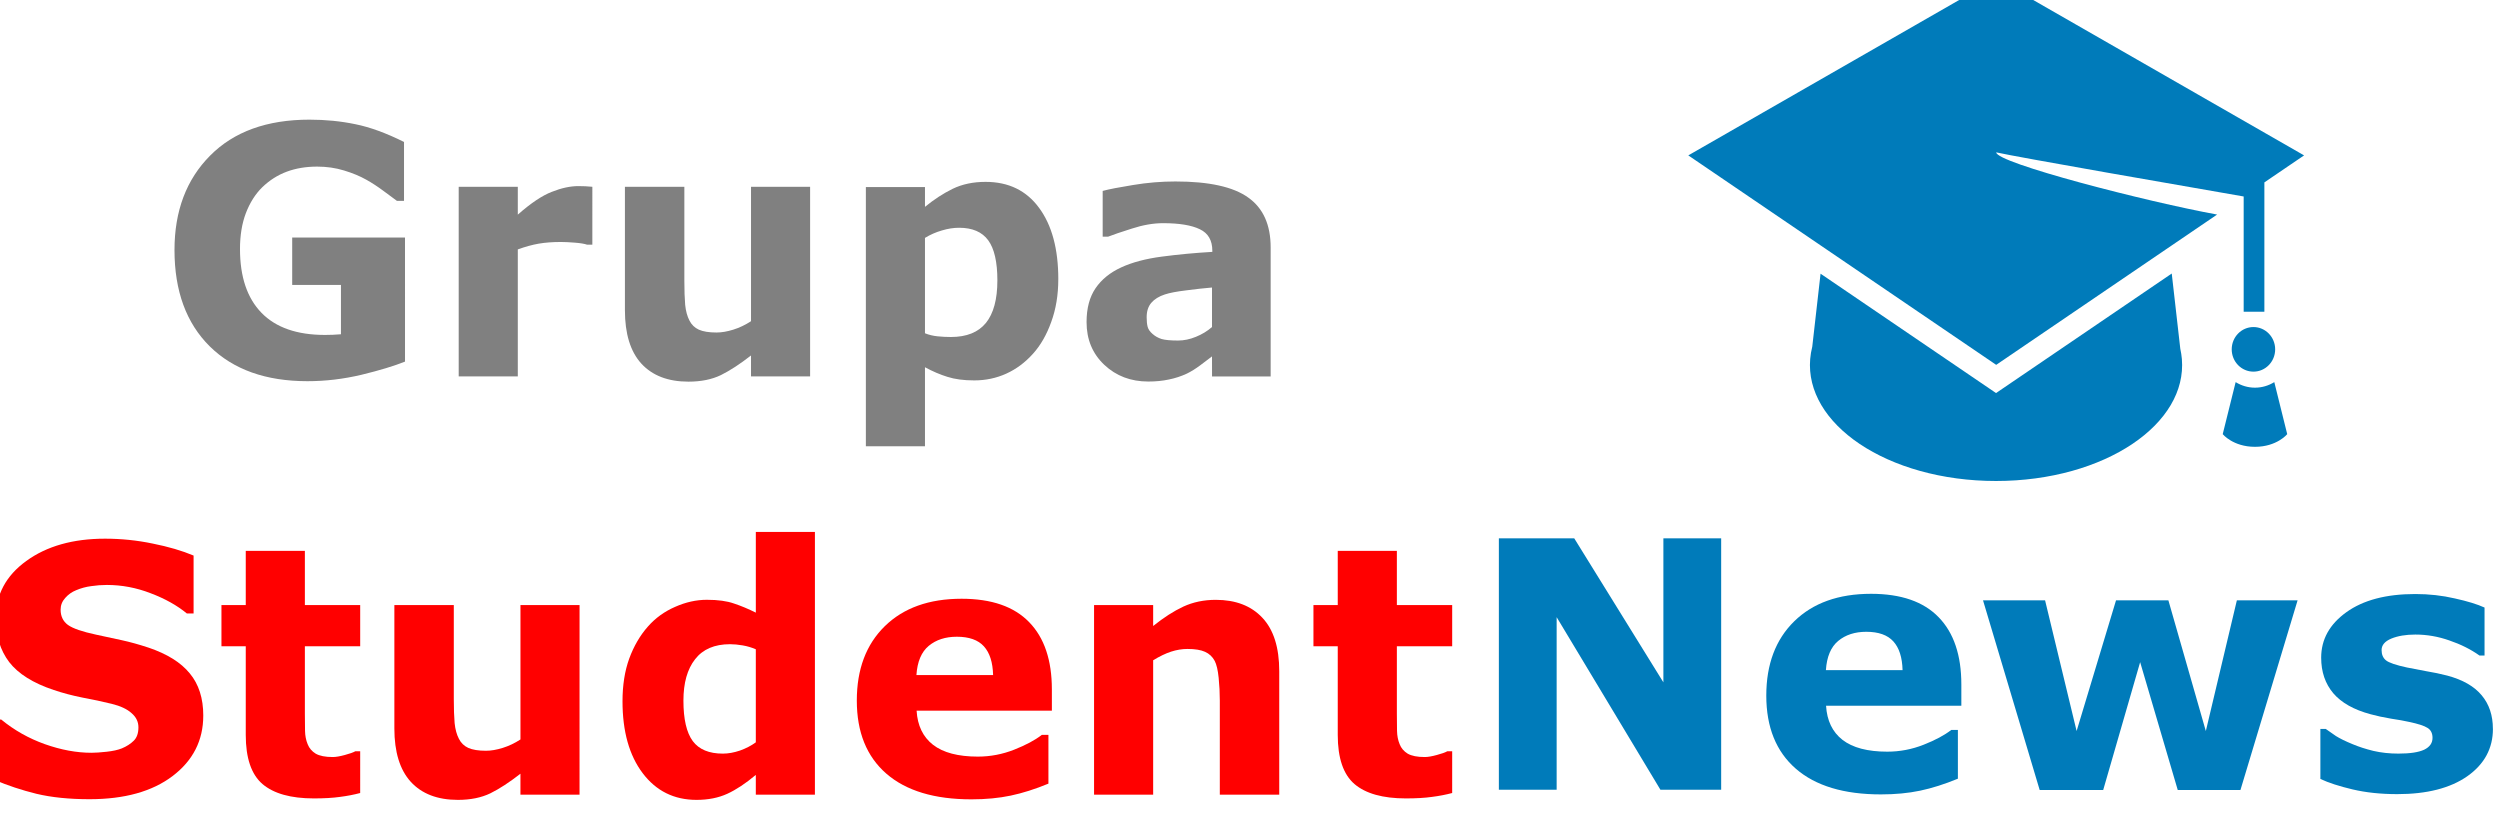 <?xml version="1.0" encoding="UTF-8"?>
<svg width="71.895" height="24" version="1.1" viewBox="0 0 71.895 24" xmlns="http://www.w3.org/2000/svg" xmlns:cc="http://creativecommons.org/ns#" xmlns:dc="http://purl.org/dc/elements/1.1/" xmlns:rdf="http://www.w3.org/1999/02/22-rdf-syntax-ns#">
 <g transform="translate(-1538.8 -4151.8)">
  <g transform="matrix(.467 0 0 .467 926.54 2219)">
   <g transform="translate(-26.788 75.031)" fill="#007bba">
    <path d="m1472.1 4085.2-0.526-4.629-10.82 7.361-10.806-7.351-0.511 4.496c-0.063 0.249-0.106 0.502-0.128 0.76-0.082 0.991 0.165 1.948 0.684 2.83 0.527 0.893 1.334 1.707 2.363 2.398 1.039 0.697 2.301 1.267 3.722 1.663 1.428 0.398 3.01 0.619 4.676 0.619 1.666 0 3.248-0.222 4.676-0.619 1.42-0.396 2.682-0.966 3.721-1.663 1.029-0.691 1.836-1.505 2.363-2.398 0.52-0.882 0.766-1.839 0.684-2.83-0.018-0.215-0.053-0.427-0.098-0.636z"/>
    <path d="m1476.7 4087.6c-0.436 0-0.843-0.127-1.191-0.342l-0.796 3.204s0.635 0.78 1.986 0.78c1.351 0 1.986-0.78 1.986-0.78l-0.796-3.204c-0.348 0.215-0.755 0.342-1.191 0.342z"/>
    <g transform="translate(-95.233 -445.36)">
     <path d="m1569.6 4522.3-13.604 9.255-18.96-12.899 18.96-10.877 18.96 10.877-2.445 1.663v7.964h-1.275v-7.097c-3.515-0.609-13.94-2.421-15.239-2.717 0 0.653 9.279 3.042 13.605 3.831z"/>
     <path d="m1570.5 4530.6c0 0.758 0.599 1.373 1.338 1.373 0.739 0 1.338-0.615 1.338-1.373 0-0.758-0.599-1.373-1.338-1.373-0.739 0-1.338 0.615-1.338 1.373"/>
    </g>
   </g>
   <g stroke-width=".775">
    <g transform="matrix(.986 0 0 1.014 -37.705 22.08)" fill="#808080" aria-label="Grupa">
     <path d="m1393.2 4081.8q-1.025 0.4-2.717 0.8-1.692 0.39-3.374 0.39-3.896 0-6.101-2.112-2.205-2.123-2.205-5.855 0-3.558 2.225-5.732 2.225-2.184 6.204-2.184 1.507 0 2.871 0.277 1.364 0.267 3.035 1.077v3.579h-0.441q-0.287-0.215-0.841-0.605-0.554-0.4-1.066-0.677-0.595-0.328-1.395-0.564-0.79-0.236-1.682-0.236-1.046 0-1.897 0.308-0.851 0.308-1.528 0.943-0.646 0.615-1.025 1.569-0.369 0.943-0.369 2.184 0 2.533 1.343 3.876 1.343 1.343 3.968 1.343 0.226 0 0.492-0.01 0.277-0.01 0.502-0.031v-2.994h-3.045v-2.881h7.045z"/>
     <path d="m1404.9 4074.7h-0.328q-0.236-0.082-0.759-0.123-0.523-0.041-0.872-0.041-0.789 0-1.395 0.102-0.605 0.103-1.302 0.349v7.711h-3.691v-11.515h3.691v1.692q1.22-1.046 2.123-1.384 0.902-0.349 1.661-0.349 0.195 0 0.441 0.01t0.431 0.031z"/>
     <path d="m1418.5 4082.7h-3.691v-1.272q-1.025 0.779-1.877 1.19-0.851 0.4-2.03 0.4-1.907 0-2.943-1.097-1.025-1.097-1.025-3.24v-7.496h3.712v5.711q0 0.872 0.051 1.456 0.062 0.574 0.267 0.954 0.195 0.379 0.585 0.554 0.4 0.174 1.107 0.174 0.472 0 1.046-0.174 0.574-0.174 1.107-0.513v-8.162h3.691z"/>
     <path d="m1434 4076.8q0 1.425-0.441 2.594-0.431 1.169-1.138 1.928-0.738 0.8-1.671 1.21-0.933 0.41-2 0.41-0.984 0-1.671-0.215-0.687-0.205-1.405-0.584v4.799h-3.692v-15.74h3.692v1.2q0.851-0.677 1.733-1.097 0.892-0.42 2.051-0.42 2.153 0 3.343 1.579 1.2 1.579 1.2 4.337zm-3.804 0.072q0-1.682-0.574-2.441-0.574-0.759-1.815-0.759-0.523 0-1.077 0.164-0.554 0.154-1.056 0.451v5.793q0.369 0.144 0.789 0.185t0.831 0.041q1.466 0 2.184-0.851 0.718-0.861 0.718-2.584z"/>
     <path d="m1443.6 4079.7v-2.399q-0.749 0.062-1.62 0.174-0.872 0.102-1.323 0.246-0.554 0.174-0.851 0.513-0.287 0.328-0.287 0.872 0 0.359 0.062 0.584 0.062 0.226 0.308 0.431 0.236 0.205 0.564 0.308 0.328 0.092 1.025 0.092 0.554 0 1.118-0.226 0.574-0.226 1.005-0.595zm0 1.784q-0.297 0.226-0.738 0.543-0.441 0.318-0.831 0.502-0.543 0.246-1.128 0.359-0.585 0.123-1.282 0.123-1.641 0-2.748-1.015-1.107-1.015-1.107-2.594 0-1.261 0.564-2.061 0.564-0.8 1.6-1.261 1.025-0.462 2.543-0.656 1.518-0.195 3.148-0.287v-0.062q0-0.954-0.779-1.312-0.779-0.369-2.297-0.369-0.913 0-1.948 0.328-1.036 0.318-1.487 0.492h-0.338v-2.779q0.585-0.154 1.897-0.359 1.323-0.215 2.646-0.215 3.148 0 4.543 0.974 1.405 0.964 1.405 3.035v7.834h-3.661z"/>
    </g>
    <g transform="matrix(.986 0 0 1.014 -37.705 22.08)" fill="#f00" aria-label="Student">
     <path d="m1380.6 4103.3q0 2.256-1.917 3.671-1.907 1.405-5.188 1.405-1.897 0-3.312-0.328-1.405-0.338-2.635-0.851v-3.661h0.431q1.22 0.974 2.728 1.497 1.518 0.523 2.912 0.523 0.359 0 0.943-0.062 0.584-0.061 0.954-0.205 0.451-0.185 0.738-0.461 0.297-0.277 0.297-0.82 0-0.502-0.431-0.861-0.42-0.369-1.241-0.564-0.861-0.205-1.825-0.379-0.954-0.185-1.794-0.462-1.928-0.625-2.779-1.692-0.841-1.077-0.841-2.666 0-2.133 1.907-3.476 1.917-1.354 4.922-1.354 1.507 0 2.974 0.297 1.477 0.287 2.553 0.728v3.517h-0.42q-0.923-0.738-2.266-1.23-1.333-0.502-2.728-0.502-0.492 0-0.984 0.072-0.482 0.061-0.933 0.246-0.4 0.154-0.687 0.472-0.287 0.308-0.287 0.708 0 0.605 0.461 0.933 0.461 0.318 1.743 0.585 0.841 0.174 1.61 0.338 0.779 0.164 1.671 0.451 1.753 0.574 2.584 1.569 0.841 0.984 0.841 2.563z"/>
     <path d="m1390.4 4108q-0.595 0.154-1.261 0.236-0.666 0.092-1.63 0.092-2.153 0-3.209-0.872-1.046-0.872-1.046-2.984v-5.383h-1.518v-2.502h1.518v-3.292h3.692v3.292h3.455v2.502h-3.455v4.081q0 0.605 0.01 1.056t0.164 0.81q0.143 0.359 0.502 0.574 0.369 0.205 1.066 0.205 0.287 0 0.749-0.123 0.472-0.123 0.656-0.226h0.308z"/>
     <path d="m1404.1 4108.1h-3.691v-1.272q-1.025 0.779-1.876 1.189-0.851 0.4-2.03 0.4-1.907 0-2.943-1.097-1.025-1.097-1.025-3.24v-7.496h3.712v5.712q0 0.872 0.051 1.456 0.062 0.574 0.267 0.954 0.195 0.379 0.585 0.554 0.4 0.174 1.107 0.174 0.472 0 1.046-0.174 0.574-0.174 1.107-0.513v-8.162h3.691z"/>
     <path d="m1418.8 4108.1h-3.691v-1.2q-0.954 0.779-1.784 1.148-0.831 0.369-1.917 0.369-2.102 0-3.363-1.62-1.261-1.62-1.261-4.368 0-1.466 0.42-2.594 0.431-1.138 1.169-1.948 0.697-0.769 1.692-1.19 0.995-0.431 1.989-0.431 1.036 0 1.692 0.226 0.667 0.215 1.364 0.554v-4.901h3.691zm-3.691-3.179v-5.65q-0.39-0.164-0.82-0.236-0.431-0.072-0.789-0.072-1.456 0-2.184 0.913-0.728 0.902-0.728 2.512 0 1.692 0.585 2.461 0.585 0.759 1.877 0.759 0.502 0 1.066-0.185 0.564-0.195 0.995-0.502z"/>
     <path d="m1433.6 4103h-8.449q0.082 1.353 1.025 2.071 0.954 0.718 2.799 0.718 1.169 0 2.266-0.42 1.097-0.42 1.733-0.902h0.41v2.963q-1.251 0.502-2.358 0.728-1.107 0.226-2.451 0.226-3.466 0-5.312-1.559t-1.846-4.44q0-2.851 1.743-4.512 1.753-1.671 4.799-1.671 2.81 0 4.225 1.425 1.415 1.415 1.415 4.081zm-3.671-2.164q-0.031-1.159-0.574-1.743-0.543-0.584-1.692-0.584-1.066 0-1.754 0.554-0.687 0.554-0.769 1.774z"/>
     <path d="m1447.8 4108.1h-3.712v-5.712q0-0.697-0.072-1.384-0.072-0.697-0.246-1.025-0.205-0.379-0.605-0.554-0.39-0.174-1.097-0.174-0.502 0-1.025 0.164-0.513 0.164-1.118 0.523v8.162h-3.691v-11.515h3.691v1.272q0.984-0.769 1.887-1.179 0.913-0.41 2.02-0.41 1.866 0 2.912 1.087 1.056 1.087 1.056 3.251z"/>
     <path d="m1458.6 4108q-0.595 0.154-1.261 0.236-0.666 0.092-1.63 0.092-2.153 0-3.209-0.872-1.046-0.872-1.046-2.984v-5.383h-1.518v-2.502h1.518v-3.292h3.692v3.292h3.455v2.502h-3.455v4.081q0 0.605 0.01 1.056t0.164 0.81q0.143 0.359 0.502 0.574 0.369 0.205 1.066 0.205 0.287 0 0.749-0.123 0.472-0.123 0.656-0.226h0.308z"/>
    </g>
    <g transform="matrix(.986 0 0 1.014 -37.705 22.08)" fill="#007bba" aria-label="News">
     <path d="m1475.4 4107.8h-3.794l-6.481-10.48v10.48h-3.609v-15.268h4.707l5.568 8.746v-8.746h3.609z"/>
     <path d="m1490.4 4102.7h-8.449q0.082 1.354 1.025 2.071 0.954 0.718 2.799 0.718 1.169 0 2.266-0.42 1.097-0.42 1.733-0.902h0.41v2.963q-1.251 0.502-2.358 0.728-1.107 0.226-2.451 0.226-3.466 0-5.311-1.559t-1.846-4.44q0-2.851 1.743-4.512 1.753-1.671 4.799-1.671 2.81 0 4.225 1.425 1.415 1.415 1.415 4.081zm-3.671-2.163q-0.031-1.159-0.574-1.743-0.543-0.585-1.692-0.585-1.066 0-1.753 0.554t-0.769 1.774z"/>
     <path d="m1511.4 4096.3-3.568 11.515h-3.917l-2.348-7.762-2.307 7.762h-3.968l-3.538-11.515h3.876l1.969 7.936 2.461-7.936h3.271l2.338 7.936 1.938-7.936z"/>
     <path d="m1523.6 4104.1q0 1.784-1.6 2.881-1.6 1.087-4.378 1.087-1.538 0-2.789-0.287t-2.01-0.636v-3.035h0.338q0.277 0.195 0.636 0.431 0.369 0.226 1.036 0.492 0.574 0.236 1.302 0.41 0.728 0.164 1.559 0.164 1.087 0 1.61-0.236 0.523-0.246 0.523-0.718 0-0.42-0.308-0.605-0.308-0.195-1.169-0.369-0.41-0.092-1.118-0.195-0.697-0.113-1.272-0.267-1.569-0.41-2.328-1.272-0.759-0.872-0.759-2.164 0-1.661 1.569-2.758 1.579-1.107 4.307-1.107 1.292 0 2.471 0.267 1.189 0.256 1.856 0.554v2.912h-0.318q-0.82-0.564-1.877-0.913-1.046-0.359-2.123-0.359-0.892 0-1.507 0.246-0.605 0.246-0.605 0.697 0 0.41 0.277 0.625 0.277 0.215 1.302 0.431 0.564 0.113 1.21 0.226 0.656 0.103 1.312 0.267 1.456 0.379 2.153 1.2 0.697 0.81 0.697 2.03z"/>
    </g>
   </g>
  </g>
 </g>
</svg>
